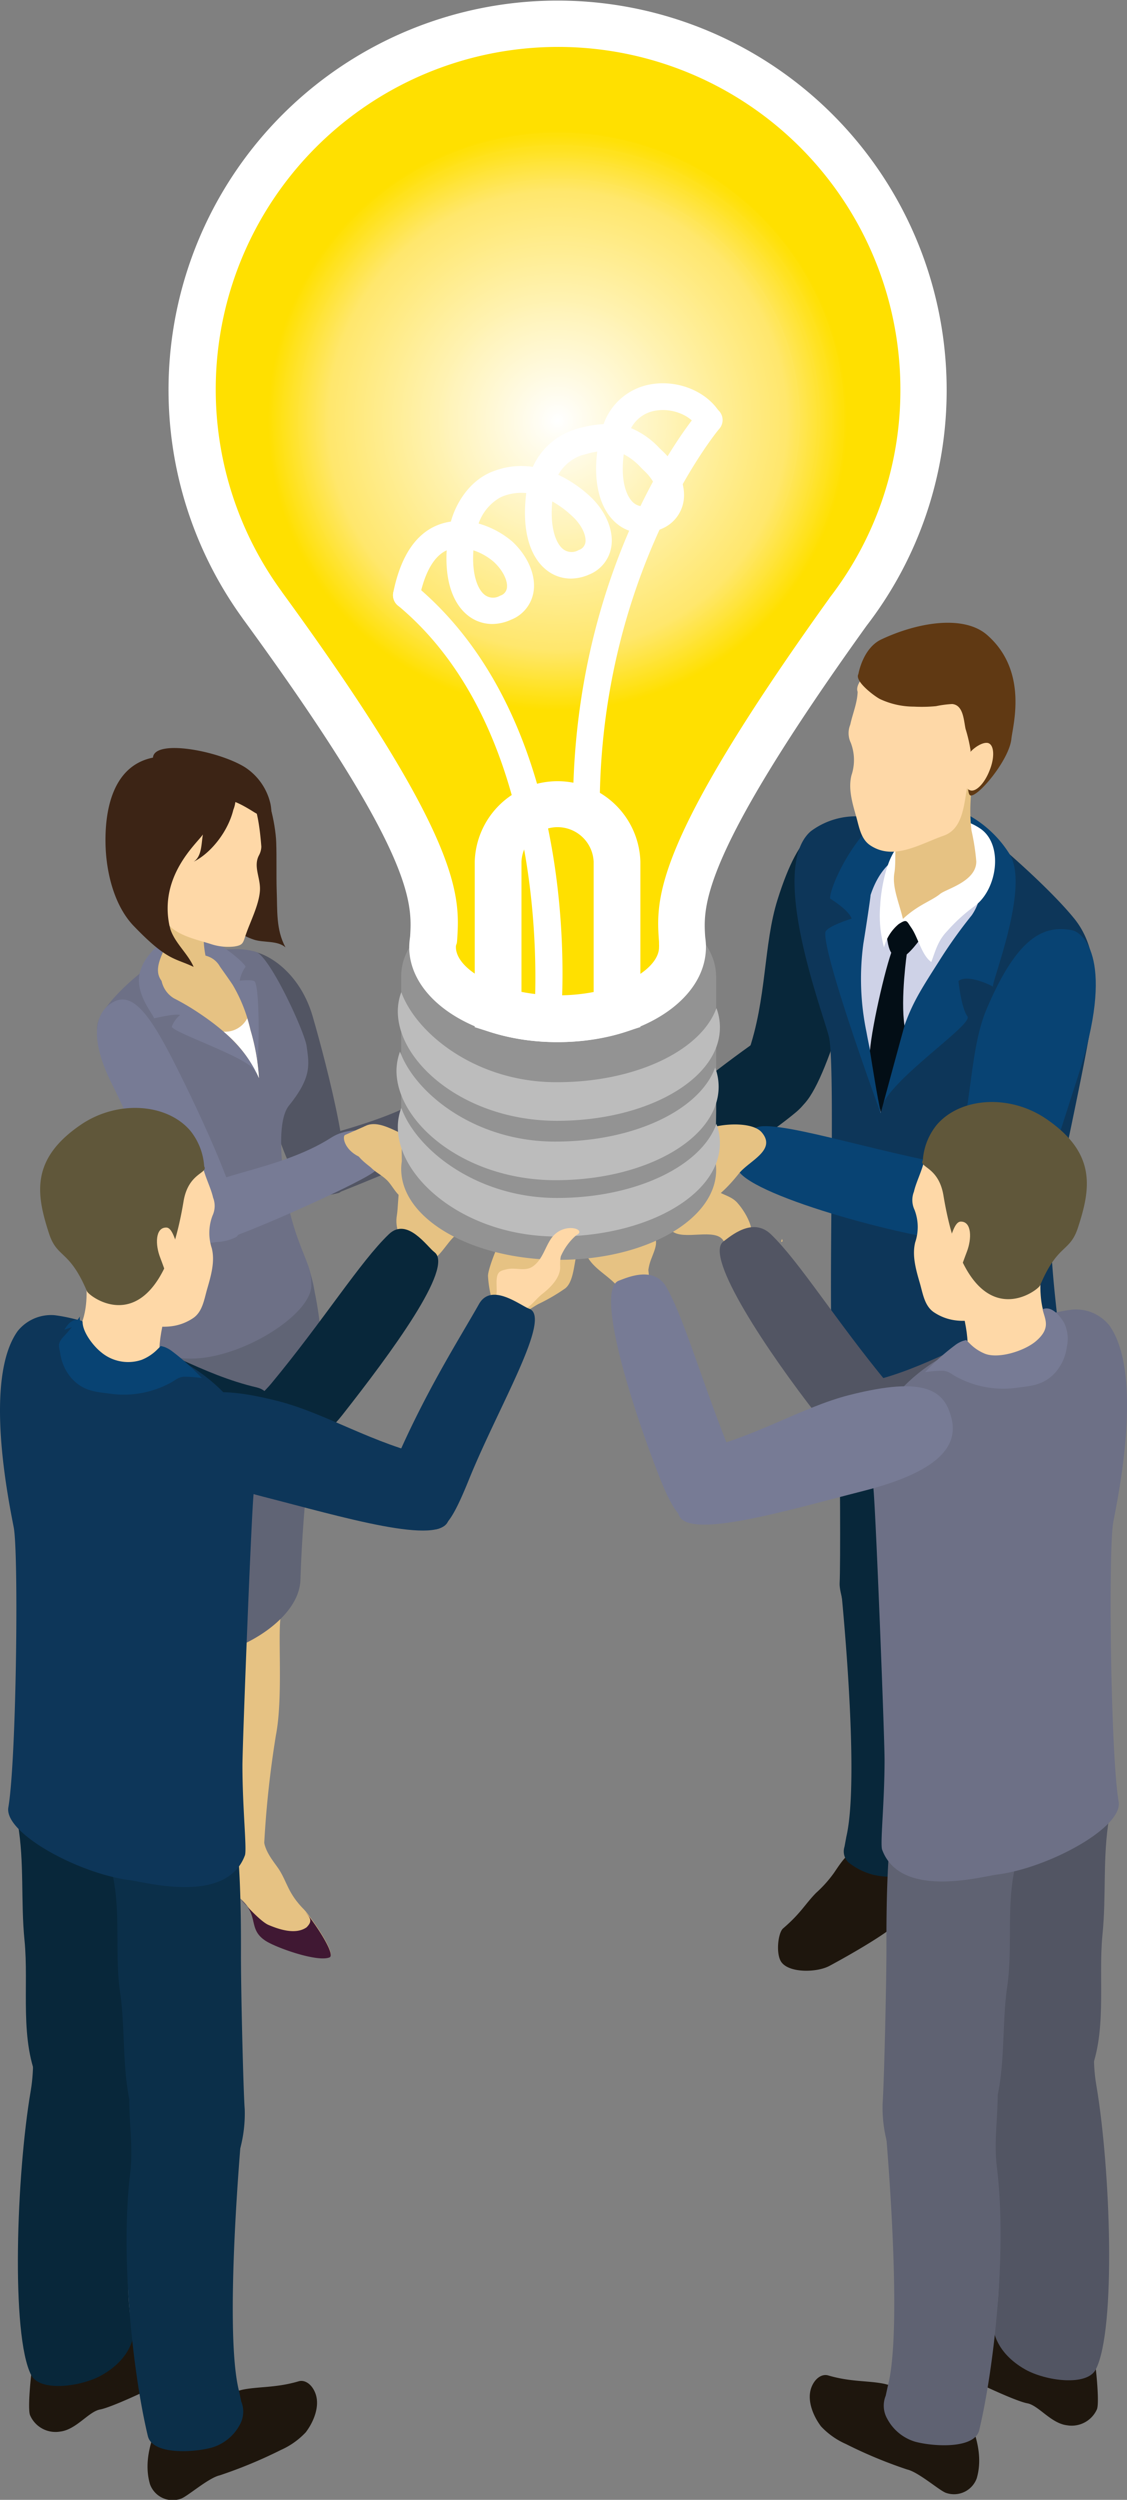 <svg id="Business" xmlns="http://www.w3.org/2000/svg" xmlns:xlink="http://www.w3.org/1999/xlink" viewBox="0 0 168.79 374.22"><rect x="0" y="0" width="168.79" height="374.22" fill="#808080" stroke="none"/><defs><style>.cls-1{fill:none;}.cls-2{fill:#e6c283;}.cls-3{fill:#803a6f;}.cls-4{fill:#fed8a7;}.cls-5{fill:#525563;}.cls-6{fill:#6d7086;}.cls-7{fill:#777b95;}.cls-8{fill:#606475;}.cls-9{fill:#08273a;}.cls-10{fill:#fff;}.cls-11{fill:#3c2415;}.cls-12{fill:#401833;}.cls-13{fill:#1e160d;}.cls-14{fill:#0b2f49;}.cls-15{fill:#0d3659;}.cls-16{fill:#084373;}.cls-17{fill:#ced2e7;}.cls-18{fill:#030e16;}.cls-19{fill:#603913;}.cls-20{fill:#939393;}.cls-21{fill:#ffe000;}.cls-22{clip-path:url(#clip-path);}.cls-23{fill:#ffe001;}.cls-24{fill:#ffe002;}.cls-25{fill:#ffe003;}.cls-26{fill:#ffe004;}.cls-27{fill:#ffe005;}.cls-28{fill:#ffe006;}.cls-29{fill:#ffe007;}.cls-30{fill:#ffe108;}.cls-31{fill:#ffe109;}.cls-32{fill:#ffe10a;}.cls-33{fill:#ffe10b;}.cls-34{fill:#ffe10c;}.cls-35{fill:#ffe10d;}.cls-36{fill:#ffe10e;}.cls-37{fill:#ffe10f;}.cls-38{fill:#ffe110;}.cls-39{fill:#ffe111;}.cls-40{fill:#ffe112;}.cls-41{fill:#ffe113;}.cls-42{fill:#ffe114;}.cls-43{fill:#ffe115;}.cls-44{fill:#ffe116;}.cls-45{fill:#ffe117;}.cls-46{fill:#ffe218;}.cls-47{fill:#ffe219;}.cls-48{fill:#ffe21a;}.cls-49{fill:#ffe21b;}.cls-50{fill:#ffe21c;}.cls-51{fill:#ffe21d;}.cls-52{fill:#ffe21e;}.cls-53{fill:#ffe21f;}.cls-54{fill:#ffe220;}.cls-55{fill:#ffe221;}.cls-56{fill:#ffe222;}.cls-57{fill:#ffe223;}.cls-58{fill:#ffe224;}.cls-59{fill:#ffe225;}.cls-60{fill:#ffe226;}.cls-61{fill:#ffe327;}.cls-62{fill:#ffe328;}.cls-63{fill:#ffe329;}.cls-64{fill:#ffe32a;}.cls-65{fill:#ffe32b;}.cls-66{fill:#ffe32c;}.cls-67{fill:#ffe32d;}.cls-68{fill:#ffe32e;}.cls-69{fill:#ffe32f;}.cls-70{fill:#ffe330;}.cls-71{fill:#ffe331;}.cls-72{fill:#ffe332;}.cls-73{fill:#ffe333;}.cls-74{fill:#ffe334;}.cls-75{fill:#ffe335;}.cls-76{fill:#ffe437;}.cls-77{fill:#ffe438;}.cls-78{fill:#ffe439;}.cls-79{fill:#ffe43a;}.cls-80{fill:#ffe43b;}.cls-81{fill:#ffe43c;}.cls-82{fill:#ffe43d;}.cls-83{fill:#ffe43e;}.cls-84{fill:#ffe43f;}.cls-85{fill:#ffe440;}.cls-86{fill:#ffe441;}.cls-87{fill:#ffe442;}.cls-88{fill:#ffe443;}.cls-89{fill:#ffe444;}.cls-90{fill:#ffe445;}.cls-91{fill:#ffe446;}.cls-92{fill:#ffe547;}.cls-93{fill:#ffe548;}.cls-94{fill:#ffe549;}.cls-95{fill:#ffe54a;}.cls-96{fill:#ffe54b;}.cls-97{fill:#ffe54c;}.cls-98{fill:#ffe54d;}.cls-99{fill:#ffe54e;}.cls-100{fill:#ffe54f;}.cls-101{fill:#ffe550;}.cls-102{fill:#ffe551;}.cls-103{fill:#ffe552;}.cls-104{fill:#ffe553;}.cls-105{fill:#ffe554;}.cls-106{fill:#ffe555;}.cls-107{fill:#ffe656;}.cls-108{fill:#ffe657;}.cls-109{fill:#ffe658;}.cls-110{fill:#ffe659;}.cls-111{fill:#ffe65a;}.cls-112{fill:#ffe65b;}.cls-113{fill:#ffe65c;}.cls-114{fill:#ffe65d;}.cls-115{fill:#ffe65e;}.cls-116{fill:#ffe65f;}.cls-117{fill:#ffe660;}.cls-118{fill:#ffe661;}.cls-119{fill:#ffe662;}.cls-120{fill:#ffe663;}.cls-121{fill:#ffe664;}.cls-122{fill:#ffe665;}.cls-123{fill:#ffe766;}.cls-124{fill:#ffe767;}.cls-125{fill:#ffe768;}.cls-126{fill:#ffe769;}.cls-127{fill:#ffe76a;}.cls-128{fill:#ffe76b;}.cls-129{fill:#ffe76c;}.cls-130{fill:#ffe76d;}.cls-131{fill:#ffe76e;}.cls-132{fill:#ffe76f;}.cls-133{fill:#ffe770;}.cls-134{fill:#ffe871;}.cls-135{fill:#ffe872;}.cls-136{fill:#ffe873;}.cls-137{fill:#ffe874;}.cls-138{fill:#ffe875;}.cls-139{fill:#ffe876;}.cls-140{fill:#ffe977;}.cls-141{fill:#ffe978;}.cls-142{fill:#ffe979;}.cls-143{fill:#ffe97a;}.cls-144{fill:#ffe97b;}.cls-145{fill:#ffe97c;}.cls-146{fill:#ffea7d;}.cls-147{fill:#ffea7e;}.cls-148{fill:#ffea7f;}.cls-149{fill:#ffea80;}.cls-150{fill:#ffea81;}.cls-151{fill:#ffea82;}.cls-152{fill:#ffeb83;}.cls-153{fill:#ffeb84;}.cls-154{fill:#ffeb85;}.cls-155{fill:#ffeb86;}.cls-156{fill:#ffeb87;}.cls-157{fill:#ffeb88;}.cls-158{fill:#ffec89;}.cls-159{fill:#ffec8a;}.cls-160{fill:#ffec8b;}.cls-161{fill:#ffec8c;}.cls-162{fill:#ffec8d;}.cls-163{fill:#ffec8e;}.cls-164{fill:#ffed8f;}.cls-165{fill:#ffed90;}.cls-166{fill:#ffed91;}.cls-167{fill:#ffed92;}.cls-168{fill:#ffed93;}.cls-169{fill:#ffed94;}.cls-170{fill:#ffee95;}.cls-171{fill:#ffee96;}.cls-172{fill:#ffee97;}.cls-173{fill:#ffee98;}.cls-174{fill:#fe9;}.cls-175{fill:#ffee9a;}.cls-176{fill:#ffef9b;}.cls-177{fill:#ffef9c;}.cls-178{fill:#ffef9d;}.cls-179{fill:#ffef9e;}.cls-180{fill:#ffef9f;}.cls-181{fill:#ffefa0;}.cls-182{fill:#fff0a1;}.cls-183{fill:#fff0a2;}.cls-184{fill:#fff0a3;}.cls-185{fill:#fff0a4;}.cls-186{fill:#fff0a5;}.cls-187{fill:#fff0a6;}.cls-188{fill:#fff1a7;}.cls-189{fill:#fff1a8;}.cls-190{fill:#fff1a9;}.cls-191{fill:#fff1aa;}.cls-192{fill:#fff1ab;}.cls-193{fill:#fff1ac;}.cls-194{fill:#fff2ad;}.cls-195{fill:#fff2ae;}.cls-196{fill:#fff2af;}.cls-197{fill:#fff2b0;}.cls-198{fill:#fff2b1;}.cls-199{fill:#fff2b2;}.cls-200{fill:#fff3b3;}.cls-201{fill:#fff3b4;}.cls-202{fill:#fff3b5;}.cls-203{fill:#fff3b7;}.cls-204{fill:#fff3b8;}.cls-205{fill:#fff3b9;}.cls-206{fill:#fff4ba;}.cls-207{fill:#fff4bb;}.cls-208{fill:#fff4bc;}.cls-209{fill:#fff4bd;}.cls-210{fill:#fff4be;}.cls-211{fill:#fff4bf;}.cls-212{fill:#fff5c0;}.cls-213{fill:#fff5c1;}.cls-214{fill:#fff5c2;}.cls-215{fill:#fff5c3;}.cls-216{fill:#fff5c4;}.cls-217{fill:#fff5c5;}.cls-218{fill:#fff6c6;}.cls-219{fill:#fff6c7;}.cls-220{fill:#fff6c8;}.cls-221{fill:#fff6c9;}.cls-222{fill:#fff6ca;}.cls-223{fill:#fff6cb;}.cls-224{fill:#fff7cc;}.cls-225{fill:#fff7cd;}.cls-226{fill:#fff7ce;}.cls-227{fill:#fff7cf;}.cls-228{fill:#fff7d0;}.cls-229{fill:#fff7d1;}.cls-230{fill:#fff8d2;}.cls-231{fill:#fff8d3;}.cls-232{fill:#fff8d4;}.cls-233{fill:#fff8d5;}.cls-234{fill:#fff8d6;}.cls-235{fill:#fff8d7;}.cls-236{fill:#fff9d8;}.cls-237{fill:#fff9d9;}.cls-238{fill:#fff9da;}.cls-239{fill:#fff9db;}.cls-240{fill:#fff9dc;}.cls-241{fill:#fff9dd;}.cls-242{fill:#fffade;}.cls-243{fill:#fffadf;}.cls-244{fill:#fffae0;}.cls-245{fill:#fffae1;}.cls-246{fill:#fffae2;}.cls-247{fill:#fffae3;}.cls-248{fill:#fffbe4;}.cls-249{fill:#fffbe5;}.cls-250{fill:#fffbe6;}.cls-251{fill:#fffbe7;}.cls-252{fill:#fffbe8;}.cls-253{fill:#fffbe9;}.cls-254{fill:#fffcea;}.cls-255{fill:#fffceb;}.cls-256{fill:#fffcec;}.cls-257{fill:#fffced;}.cls-258{fill:#fffcee;}.cls-259{fill:#fffcef;}.cls-260{fill:#fffdf0;}.cls-261{fill:#fffdf1;}.cls-262{fill:#fffdf2;}.cls-263{fill:#fffdf3;}.cls-264{fill:#fffdf4;}.cls-265{fill:#fffdf5;}.cls-266{fill:#fffef6;}.cls-267{fill:#fffef7;}.cls-268{fill:#fffef8;}.cls-269{fill:#fffef9;}.cls-270{fill:#fffefa;}.cls-271{fill:#fffefb;}.cls-272{fill:#fffffc;}.cls-273{fill:#fffffd;}.cls-274{fill:#fffffe;}.cls-275{fill:#bcbcbc;}.cls-276{fill:#5f6272;}.cls-277{fill:#60573a;}</style><clipPath id="clip-path"><path class="cls-1" d="M126.91,63a43.41,43.41,0,1,1-43.4-43.41A43.41,43.41,0,0,1,126.91,63Z"/></clipPath></defs><path class="cls-2" d="M69,184.49c-1.61.4-3.13,4.21-4.65,4.1-1.83-.14-5.55-2.91-4.91-6.67.33-1.92.05-7.56,2.11-6.92,1.49.45,6.06,5.54,7,6.73,1.15,1.5.32,1.64.32,3.24Z"/><path class="cls-2" d="M92.93,193.18c-1.11-1.83-3.6-2.9-4.77-4.75-.83-1.32-.79-1.33.62-1.93,1.79-.76,3.68-1.94,5.65-2.22,1-.15,3-.08,3.62.93.54.84-.11,2.16-.44,3.07a7.5,7.5,0,0,0-.5,1.78c0,.38.16,1.06,0,1.4-.51,1.08-4,1.77-5.3,1.89Z"/><path class="cls-2" d="M86.78,186.43c-.86,1.7-.61,5.24-2.13,6.44a27.9,27.9,0,0,1-4,2.33c-1.07.57-2.55,1.8-3.87,1.69-1.09-.1-1.65-1.46-2.84-.76-.26-.52,0-1-.23-1.47a16.48,16.48,0,0,1-.62-3.6c-.09-1,1.86-5.87,2.58-6.56.37-.34,1.64-.42,2.13-.56,1.47-.39-.4,4.69,1,4.16,1.64-.6,7.32-4.36,7.79-1.33Z"/><path class="cls-3" d="M18.89,296.61c.42-.23.82-.51,1.23-.76a2.48,2.48,0,0,1,.1-2c.17-.61.45-.55.4-.76s-.64,0-.81,0a7.2,7.2,0,0,0-1.74.18Z"/><path class="cls-4" d="M33.42,209.14s-2,36.27-2.52,39.31-5.47,4.81-8.83,1.22-5.74-40.16-2.33-42.06S30,201.32,33.42,209.14Z"/><path class="cls-4" d="M20.8,245.31s1,3.41-.53,5.93-2.35,9.22-2.2,10.67c.49,4.71,1.46,17.28.57,20.12s-1.06,3.86.62,4,4.87,1.14,4.83-.13a147.94,147.94,0,0,1,3.42-17.62c1.87-6.48,1.55-18,2.75-18.53Z"/><path class="cls-4" d="M18.6,284c-5.85,2.42-.32,7.44-1.79,11.19.15.79,1.51,1,2.11,1.13.23-1.73,0-4.9,2.42-2.06,1.68,2,.54,3.8,2.92,5.36,1.61,1.06,8,1.9,9.79,1.17,1.1-.44-3-4.69-3.93-5.6-2.53-2.53-2.57-4.16-3.87-6.15-.72-1.1-2.47-3-2.23-5.09Z"/><path class="cls-4" d="M45.41,200.42s-2,36.27-2.52,39.31-5.47,4.81-8.83,1.22-6.15-36.36-2.74-38.25S42,192.6,45.41,200.42Z"/><path class="cls-2" d="M32.56,237.38s1.26,3.33,0,6-1.52,9.39-1.24,10.82c.92,4.65,3,17.08,2.37,20s-.71,3.94,1,4,5,.7,4.8-.57a151.41,151.41,0,0,1,1.83-17.85c1.28-6.62-.07-18,1.07-18.7Z"/><path class="cls-2" d="M34.09,274.79c-5.85,2.41-.33,7.43-1.8,11.17.15.8,1.72,1.25,2.32,1.42.23-1.73-.2-5.18,2.22-2.34,1.68,2,.53,3.8,2.91,5.36,1.62,1.06,7.77,3.25,9.6,2.52,1.11-.44-2.82-6-3.74-7-2.52-2.52-2.56-4.15-3.86-6.14-.73-1.1-2.48-3-2.23-5.09Z"/><path class="cls-5" d="M37.18,153.85c1.44,5,3.94,17.33,7.53,23,1.67,2.63,5,2,6,1.74,3-.92-1.77-19.14-3.88-26.44s-8.11-10.62-11.13-9.71S35.07,146.55,37.18,153.85Z"/><path class="cls-5" d="M45.11,171.27c1.2-1.05,10.53-2.63,17.48-6.39,2.8-1.52,5.29,4,4.45,5.64s-7.25,4.39-16.32,8C46.73,180.16,39.65,176.1,45.11,171.27Z"/><path class="cls-6" d="M18.64,160.68c-1.13-2.61-4.88-4.81-3.94-7.74s6.71-8.07,9.43-9.32c3.19-1.47,7.23-1.46,10.76-1.52a10.3,10.3,0,0,1,3.47.4c2.11.77,7.24,11.9,7.56,14.09.41,2.85.74,4.71-2.64,8.91-1.79,2.21-1.22,8.74-.34,13.66,1,5.75,3,9.16,3.51,11.25.43,1.7,1,3,.39,4.77-1.27,3.68-4.67,5.18-8.09,6.33-4.42,1.47-10.9,2.92-15.59,1.84-5.37-1.23-6.71-4.87-4-11.91,2-5.23,3.91-12,2.83-17.5C20.58,166.82,19.73,163.18,18.64,160.68Z"/><path class="cls-7" d="M25.74,140c-.33.19-4.44,2.65-4.9,6.15-.41,3,2.42,6.1,2.19,6.26s3-.74,3.95-.47a4.05,4.05,0,0,0-1.24,1.72c-.17.82,11.86,4.78,12.44,6.7s.89-11.78,0-13.39c-.23-.41-2.28-.16-2.28-.16a5,5,0,0,1,.88-2.09C36.5,143.86,29.46,137.87,25.74,140Z"/><path class="cls-8" d="M16.52,199.58c.24-2.33,1.23-4.35,1.95-6.55a10.39,10.39,0,0,1,.87-2c-.07.32.06.68-.1,1-3.75,6.83,1.74,11.38,9.39,11.35s18.05-6.63,18-11a8,8,0,0,0-.29-2.27s2.83,9.54,1.52,18A210.67,210.67,0,0,0,45,236.37c-.07,6-8.91,10.8-13.25,11.18-2.76.24-5.43,1.17-8.17.84a10,10,0,0,1-4.83-2.06c-.88-.88-.41-2.38-.62-3.56-.48-2.81,1.08-10.7-1.48-21.54-.82-3.45-.28-7.09-.28-10.63A103.8,103.8,0,0,1,16.52,199.58Z"/><path class="cls-9" d="M51.24,211.86c7.32-9.31,16.81-22.15,13.83-24.41-1.12-.84-4.09-5.3-6.82-2.7-4.28,4.08-9.8,12.93-17.63,22.37-1.71,2.07-5.91,5.23-2.93,7.48S46.07,218.44,51.24,211.86Z"/><path class="cls-7" d="M16.84,162.42c2.44,4.81,7.45,16.94,12.16,22.05,2.2,2.39,5.42,1.21,6.31.74,2.82-1.45-5.66-19.14-9.25-26.21s-6.16-10.51-9-9.05S13.25,155.35,16.84,162.42Z"/><path class="cls-7" d="M56.22,175.23c-1,1.25-17.26,8.63-22.94,10.47s-4.93-4.57-4.44-6.39c.93-3.5,12.6-3.75,20.83-9.05C53.27,167.94,60.68,169.46,56.22,175.23Z"/><path class="cls-2" d="M34.85,147.43a23.12,23.12,0,0,1,2.67,6.8,32,32,0,0,1,1.26,7.13c-1.77-4.19-5.29-7.25-9-9.72a35.8,35.8,0,0,0-3.74-2.2,4,4,0,0,1-1.86-2.71c-.37-2,1.2-2.6,2.48-3.18,2-.91,5-1.13,6.28,1.14C32.93,144.69,34.16,146.39,34.85,147.43Z"/><path class="cls-10" d="M33.5,154.44a3.73,3.73,0,0,0,3.53-2c.19.62.35,1.23.49,1.81a32,32,0,0,1,1.26,7.13A19,19,0,0,0,33.5,154.44Z"/><path class="cls-2" d="M30.66,138c.29.62-.13,1.62-.16,2.42a14.44,14.44,0,0,0,.47,3.47c.21,1.13.74,2.38,0,3.23-1.25,1.44-5.2,1.24-6.43.08-2.16-2,.26-4.91.85-7,.24-.89-.16-2.65.45-3.28,1.8-1.81,4.83,1.68,5.59,2.82Z"/><path class="cls-11" d="M38.53,117.5c1.49,0,2.75,5.85,2.84,8.6.08,2.3,0,4.89.07,7.19.12,3-.13,5.85,1.32,8.53-1.22-1.07-3.26-.67-4.74-1.16-3.61-1.2-5.58-4.11-7.48-7.28Z"/><path class="cls-4" d="M21.52,118.59c2-3.74,7.1-2.09,11.32-1.73s5.68,2,6.3,9.88a2.89,2.89,0,0,1-.35,1.29h0c-.9,1.7.26,3.38.14,5.29-.14,2.15-1.45,4.64-2.13,6.64-.41,1.19-.38,1.53-1.72,1.73a8.2,8.2,0,0,1-3.59-.4c-2.12-.66-4.63-1.18-6.21-2.78s-2-4.3-2.53-6.52C21.91,128.31,19.64,122.1,21.52,118.59Z"/><path class="cls-11" d="M35.17,118.8c.29,3.84-2.87,8.56-6.17,10.2,1.26-.82,1.14-2.75,1.39-4.08-1,1.44-6.59,6.24-5,13.69.48,2.29,2.69,4,3.61,6.13-2.87-1.37-3.9-.86-8.94-6.09-3-3.09-4.22-8.24-4.26-12.59-.06-5.13,1.23-11.19,6.72-12.56,3.13-.78,8,0,10.73,2.17a4.6,4.6,0,0,1,1.68,5.59Z"/><path class="cls-11" d="M34.39,119.84c1,.07,2.9,1.26,3.78,1.81a6,6,0,0,1,2.66,2.83c-.3-1.4,0-3-.39-4.42a8.87,8.87,0,0,0-3.79-5.23c-4.06-2.49-13.53-4.21-13.74-1.42Z"/><path class="cls-12" d="M16.81,295.17c1.4-3.59-3.59-8.33,1.09-10.86a4.81,4.81,0,0,0-.87,3.84c.16,1.63,3.11,4.86,3.67,5.43s2.82,3.17,4.05,3.68,3.95,1.59,5.68.34c.92-.91.59-1.35-.17-2.29,1.08,1.2,4.84,5,3.79,5.46-1.83.73-8.18-.11-9.79-1.17-2.38-1.56-1.24-3.39-2.92-5.36-2.42-2.84-2.22.63-2.45,2.37C18.28,296.44,17,296,16.81,295.17Z"/><path class="cls-12" d="M32.29,286.07c1.41-3.58-3.58-8.32,1.1-10.84a4.78,4.78,0,0,0-.88,3.82c.16,1.64,3.11,4.86,3.67,5.44s2.83,3.17,4.06,3.68,3.94,1.58,5.68.34c.91-.92.58-1.36-.18-2.29,1.09,1.2,4.66,6.39,3.6,6.8-1.83.73-8-1.45-9.6-2.51-2.38-1.57-1.23-3.38-2.91-5.36-2.42-2.85-2,.5-2.22,2.23C34,287.21,32.44,286.87,32.29,286.07Z"/><path class="cls-2" d="M59.93,179.07c-.81-.67-1.3-1.78-2.07-2.49s-1.55-1.07-2.22-1.72-3.64-2.39-2.34-4.75c1.74-3.44,5.08-1.13,7.07-.34a7.58,7.58,0,0,1,4.51,5c.64,2.34-.36,5.57-3.38,4.61Z"/><path class="cls-13" d="M138.21,277.07c1.27.26,2,2,2.51,3a4.13,4.13,0,0,1-.57,5c-1.6,1.85-4.87,1.85-6.13,3.11s-6.18,4.17-9.78,6.1c-1.84,1-5.91,1.11-7.17-.5-.92-1.17-.56-4.43.21-5.1,2.69-2.31,3.23-3.56,4.93-5.31a18.4,18.4,0,0,0,2.59-2.86c.53-.7,2.51-4.12,3.69-3.26Z"/><path class="cls-9" d="M145.23,201.64c-1.13,5.76-.63,11.6-1.32,17.42-.82,6.91.55,15-2.64,21.47-1,1.94-4.07,5.13-7.94,4.8-2.23-.19-7-.86-6.71-2.4s-.94-4.49-.87-5.93c.14-2.69.08-18.74-.11-23.91-.15-4.22-.06-6.84,0-11.51,0,0-1-8.71,9.14-7.3S145.39,200.8,145.23,201.64Z"/><path class="cls-9" d="M142.55,240.21c-.56-3.73-.11-6.68-.18-10.83-.05-3-16.19.25-16.49,7.64,0,0,3,28.8.88,37.91l-.28,1.52a2.27,2.27,0,0,0,.6,2.35,10,10,0,0,0,3.63,1.83c2.83.67,6.61.39,8.6-1.74C144.17,273.68,144.45,252.72,142.55,240.21Z"/><path class="cls-13" d="M160.46,288.38c1.27.25,2,2,2.52,3a3.91,3.91,0,0,1-.57,5c-.66.64-4.87,1.85-6.13,3.11a68.56,68.56,0,0,1-8.1,5.72A11.36,11.36,0,0,1,144,306.9c-1.85.17-4.4-.22-5.67-1.83-.91-1.17-1-2.5-.2-3.16,2.69-2.32,3.86-4.71,5.56-6.46a30.35,30.35,0,0,0,3.41-3.68c.53-.7,2.5-4.13,3.69-3.27Z"/><path class="cls-14" d="M158.19,207.89c-.65,5.84,1,12,.81,17.81-.24,7,1.78,14.94-.86,21.62-.8,2-3.64,5.45-7.52,5.44-2.24,0-7.08-.28-6.88-1.85s-1.32-4.4-1.36-5.84c-.08-2.69-1.46-18.68-2.07-23.81-.49-4.2-.88-8-2.45-12.13,0,0-1.18-9,9.06-9C155.47,200,158.29,207.05,158.19,207.89Z"/><path class="cls-14" d="M160.52,251.38c-.87-3.67-.66-6.65-1.07-10.78-.3-3-16.63-1.49-16.32,5.91,0,0,5.86,31.52,4.5,40.77l-.16,1.54a2.25,2.25,0,0,0,.79,2.29,10,10,0,0,0,3.77,1.52c2.88.44,6.62-.16,8.42-2.44C164.87,284.61,163.43,263.69,160.52,251.38Z"/><path class="cls-9" d="M129.79,140.3c-3.43,10.9-7.5,27.09-11.51,25.83-1.5-.47-7.48-5-6.26-8.48,2.85-8.09,2.3-16.23,4.44-23,3.42-10.9,6.81-11.94,10.82-10.68S133.21,129.41,129.79,140.3Z"/><path class="cls-9" d="M119,166.67c-6.06,5-18,12.24-20.8,9.8-1.07-.92-3.54-3.2-2.55-5.28,1.56-3.25,10.73-10.4,16.71-14.67,1.3-.94,2.61.33,5.44,2.78S122.87,163.54,119,166.67Z"/><path class="cls-15" d="M145.43,123.31c.94.2,11.28,9,15.5,14.25s2.73,12.67,2.69,13.83c-.13,3.73-5.26,26.41-6.05,31.47s1.94,22,1.94,25.38c0,3.16-3.26,7.74-12.59,7.74-5.88,0-21.28-2.89-22.21-12.31-.75-7.59.48-44.41-.57-48.5s-9.06-25.12-2.74-30.71a11.24,11.24,0,0,1,6.82-2.26C135.21,122.54,144.25,123.07,145.43,123.31Z"/><path class="cls-16" d="M138.56,120a16.86,16.86,0,0,1,12.65,7.87c3.14,5-3,19.81-2.48,19.9s-3.79-2.12-5.18-.91c0,0,.4,4,1.35,5.3s-13.5,10.64-13,14.51c0,0-8.6-23.47-8.29-27.07.08-.91,3.94-2.08,3.94-2.08-.44-1.32-3.22-3-3.22-3C124.11,132.67,130.24,119.11,138.56,120Z"/><path class="cls-17" d="M129.31,141.23a39.17,39.17,0,0,0,.46,13.26c.81,4.45,1.61,6.84,2.11,12.13,3.63-14.82,4.06-15.35,8.75-22.72a71.6,71.6,0,0,1,4.91-6.89,7.9,7.9,0,0,0,1.17-6.32c-1-3.94-4.21-3.67-7-3.69-4.27,0-7.63,1.86-9.33,7C130.43,134,129.71,138.81,129.31,141.23Z"/><path class="cls-18" d="M130.28,157.44c.3-4.05,2.73-14.25,3.56-15.67l2,.8s-1,6.88-.37,11h0c-.11.24-3.54,13-3.55,13h0c-.62-2.89-1.1-6-1.6-9.08Z"/><path class="cls-18" d="M138.16,140.12s-2.32,3.34-3.2,3.12-1.87.38-2.21-3.79S136.6,137,138.16,140.12Z"/><path class="cls-10" d="M134.92,126.37c-2.09,1.45-3,6.87-3.09,9.15a18,18,0,0,0,.57,6.3,6.68,6.68,0,0,1,2.2-3.49c1.25-.8,1.16-.49,1.88.54,1,1.43,1.58,4.16,3,5.14.64-1.73,1-3.2,2.36-4.61a25.54,25.54,0,0,1,4-3.67c3.52-2.43,4.52-9.25,1-11.68C140.4,119.73,134.92,126.37,134.92,126.37Z"/><path class="cls-16" d="M161.41,161.25c-3.7,11.31-7.42,24.83-11.28,23.19-1.46-.61-9.8-4.29-8.19-7.76,3.77-8.1,2.9-18.75,5.81-25.59,4.65-11,8.67-12.63,12.8-11.84C162.27,139.58,167.13,143.77,161.41,161.25Z"/><path class="cls-16" d="M144.36,186.08c-10.77-1.19-34.47-7.89-34-11.6.18-1.39.46-5.73,3.9-5.89,5.42-.26,22.74,5.66,33.92,6.56,2.44.2,4.17,2.09,3.69,5.8S152,186.91,144.36,186.08Z"/><path class="cls-2" d="M145.6,115.4c0,3.29-.55,4.95-.1,8.92a33.78,33.78,0,0,1,.72,4.64c0,3-4.47,4.09-5.41,4.85-1.32,1.08-3.27,1.6-5.58,3.75-.59-2.49-1.64-4.77-1.28-6.89.29-1.71-.07-4.21.52-5.9.66-1.87,2.42-2.89,2.42-4.85Z"/><path class="cls-4" d="M128.45,103.19c.05,1.81-.73,3.54-1.11,5.3a3.33,3.33,0,0,0,.08,2.7,7.18,7.18,0,0,1,.1,4.88c-.5,2,.13,4.13.7,6.13.45,1.56.69,3.39,2.11,4.34,3.52,2.35,7.46-.2,11-1.44s2.95-6.32,4-9.24c2-5.27.51-12.64-5.3-14.94-2.59-1-6.88-1.53-9.54-.51-.92.35-2.74,2.4-1.89,3.4Z"/><path class="cls-19" d="M147.88,95.09c-3.44-3.06-10.3-2-15.89.63-2.79,1.32-3.43,5.19-3.43,5.19-.62,1.07,2.44,3.33,3.22,3.73a12,12,0,0,0,5.11,1.14,22.64,22.64,0,0,0,3.3-.07,15.92,15.92,0,0,1,2.42-.32c1.67.16,1.72,2.39,2,3.72a22.08,22.08,0,0,1,.75,3.21c0,.55-.86,6.62,0,6.76,1.18.2,5.84-5.4,6.12-8.52C151.71,108.51,154,100.48,147.88,95.09Z"/><path class="cls-4" d="M148.19,115.38c-.76,1.94-2.07,3.25-2.92,2.92s-1.79-2.18-1-4.13,2.92-3.25,3.78-2.92S149,113.43,148.19,115.38Z"/><path class="cls-2" d="M117,185.9s.12,0,.21-.09l-.08-.35A1.71,1.71,0,0,0,117,185.9Z"/><path class="cls-2" d="M105.42,170.09a8.12,8.12,0,0,1,0-.86c2.09-1.07,7.23-1.44,8.68.3,2.24,2.66-1.89,4.22-3.44,6.15-3.66,4.58-6.3,5.75-12.33,5.75Z"/><path class="cls-2" d="M108.91,185.77c.1.32-1-.23-.54,0-1.17-2.09-6.05.05-7.79-1.53-1.56-1.42.59-3.4,1.76-4.7.66-.73,1.6-3.1,2.56-3.33,1.35-.32,1.7,1.49,2.56,2.09s2.05.76,2.93,1.71c1.47,1.61,3.7,5.51.73,6.59-.88.32-2.14.37-2.21-.81Z"/><path class="cls-5" d="M122.39,211.86c-7.29-9.32-17-23.78-14.06-26,1.12-.84,4.4-3.7,7.12-1.1,4.28,4.1,9.77,13,17.57,22.42,1.71,2.07,5.9,5.25,2.91,7.5S127.54,218.46,122.39,211.86Z"/><path class="cls-20" d="M107.25,146.08c-.13-7.39-10.6-13.38-23.53-13.43s-23.61,6-23.63,13.43v20.31l.09,7.45a7.46,7.46,0,0,0-.09,1.16c0,7.45,10.51,13.54,23.54,13.59s23.6-6,23.63-13.42a8.42,8.42,0,0,0-.11-1.33l.11-7.45V146.08Z"/><path class="cls-21" d="M127,91.6a54.77,54.77,0,1,0-87.69-1.07h0c26.27,36,26,43.86,25.63,50a6,6,0,0,0-.11,1.13s0,0,0,.07v0h0c.07,5.87,8.39,10.65,18.67,10.68s18.73-4.73,18.75-10.65v-.07h0v0a6.79,6.79,0,0,0-.09-1C101.71,135,101.21,127.44,127,91.6Z"/><path class="cls-10" d="M83.58,156h-.13c-12.23,0-21.89-6.15-22.16-13.93,0-.1,0-.2,0-.3v0a11.44,11.44,0,0,1,.13-1.55c.34-5.22.49-12.64-25-47.53a2.14,2.14,0,0,1-.13-.19A58.27,58.27,0,1,1,141.78,58.27a57.69,57.69,0,0,1-12,35.41c-24.73,34.45-24.5,41.85-24.16,46.61a12,12,0,0,1,.11,1.22v.3C105.69,149.75,96,156,83.58,156Zm-15.3-14.34a.45.45,0,0,1,0,.11c0,3.39,6.54,7.2,15.18,7.23h.11c8.59,0,15-3.72,15.13-7.09v-.12a2.89,2.89,0,0,0,0-.45c0-.11,0-.23,0-.35-.46-6.45-1-14.48,25.48-51.39l.06-.1a50.73,50.73,0,0,0,10.61-31.19,51.27,51.27,0,1,0-92.69,30.2l.12.18c27.15,37.22,26.61,45.48,26.18,52.13a3,3,0,0,1-.06.42A3,3,0,0,0,68.28,141.62Z"/><g class="cls-22"><rect class="cls-21" x="40.1" y="19.54" width="86.81" height="86.81"/><circle class="cls-21" cx="83.51" cy="62.95" r="43.41" transform="translate(3.35 130.11) rotate(-76.96)"/><circle class="cls-23" cx="83.51" cy="62.95" r="43.32"/><circle class="cls-24" cx="83.51" cy="62.95" r="43.24"/><circle class="cls-25" cx="83.51" cy="62.95" r="43.15"/><circle class="cls-26" cx="83.51" cy="62.95" r="43.07" transform="translate(14.83 141.81) rotate(-85.96)"/><circle class="cls-27" cx="83.51" cy="62.95" r="42.98"/><circle class="cls-28" cx="83.51" cy="62.95" r="42.9"/><circle class="cls-29" cx="83.51" cy="62.95" r="42.82" transform="translate(3.34 130.1) rotate(-76.96)"/><circle class="cls-30" cx="83.51" cy="62.95" r="42.73" transform="matrix(0.07, -1, 1, 0.07, 14.83, 141.81)"/><circle class="cls-31" cx="83.51" cy="62.95" r="42.65"/><circle class="cls-32" cx="83.51" cy="62.95" r="42.56"/><circle class="cls-33" cx="83.51" cy="62.95" r="42.48" transform="translate(3.34 130.1) rotate(-76.96)"/><circle class="cls-34" cx="83.51" cy="62.95" r="42.39" transform="translate(14.83 141.81) rotate(-85.96)"/><circle class="cls-35" cx="83.51" cy="62.95" r="42.31"/><circle class="cls-36" cx="83.51" cy="62.95" r="42.22"/><circle class="cls-37" cx="83.51" cy="62.95" r="42.14" transform="translate(3.34 130.1) rotate(-76.96)"/><circle class="cls-38" cx="83.51" cy="62.95" r="42.06"/><circle class="cls-39" cx="83.51" cy="62.95" r="41.97"/><circle class="cls-40" cx="83.51" cy="62.95" r="41.89" transform="translate(14.83 141.81) rotate(-85.96)"/><circle class="cls-41" cx="83.51" cy="62.95" r="41.8" transform="translate(3.33 130.09) rotate(-76.96)"/><circle class="cls-42" cx="83.51" cy="62.95" r="41.72"/><circle class="cls-43" cx="83.51" cy="62.95" r="41.63"/><circle class="cls-44" cx="83.51" cy="62.95" r="41.55" transform="translate(14.78 141.77) rotate(-85.92)"/><circle class="cls-45" cx="83.51" cy="62.95" r="41.46" transform="translate(2.88 129.55) rotate(-76.57)"/><circle class="cls-46" cx="83.51" cy="62.95" r="41.38"/><circle class="cls-47" cx="83.51" cy="62.95" r="41.29"/><circle class="cls-48" cx="83.51" cy="62.95" r="41.21" transform="translate(14.83 141.81) rotate(-85.96)"/><circle class="cls-49" cx="83.51" cy="62.95" r="41.13"/><circle class="cls-50" cx="83.51" cy="62.95" r="41.04"/><circle class="cls-51" cx="83.51" cy="62.95" r="40.96" transform="translate(3.33 130.09) rotate(-76.95)"/><circle class="cls-52" cx="83.51" cy="62.95" r="40.87" transform="matrix(0.07, -1, 1, 0.07, 14.83, 141.81)"/><circle class="cls-53" cx="83.51" cy="62.95" r="40.79"/><circle class="cls-54" cx="83.51" cy="62.95" r="40.7"/><circle class="cls-55" cx="83.51" cy="62.95" r="40.62" transform="translate(4.21 131.12) rotate(-77.69)"/><circle class="cls-56" cx="83.51" cy="62.95" r="40.53" transform="translate(14.83 141.81) rotate(-85.96)"/><circle class="cls-57" cx="83.51" cy="62.95" r="40.45"/><circle class="cls-58" cx="83.51" cy="62.95" r="40.37"/><circle class="cls-59" cx="83.51" cy="62.95" r="40.28" transform="translate(3.32 130.08) rotate(-76.95)"/><circle class="cls-60" cx="83.51" cy="62.95" r="40.2"/><circle class="cls-61" cx="83.51" cy="62.95" r="40.11"/><circle class="cls-62" cx="83.51" cy="62.95" r="40.03" transform="translate(14.83 141.81) rotate(-85.96)"/><circle class="cls-63" cx="83.51" cy="62.95" r="39.94" transform="translate(3.32 130.08) rotate(-76.95)"/><circle class="cls-64" cx="83.51" cy="62.95" r="39.86"/><circle class="cls-65" cx="83.51" cy="62.95" r="39.77"/><circle class="cls-66" cx="83.51" cy="62.95" r="39.69" transform="translate(14.83 141.81) rotate(-85.96)"/><circle class="cls-67" cx="83.51" cy="62.95" r="39.61" transform="translate(3.32 130.08) rotate(-76.94)"/><circle class="cls-68" cx="83.51" cy="62.95" r="39.52"/><circle class="cls-69" cx="83.51" cy="62.95" r="39.44"/><circle class="cls-70" cx="83.51" cy="62.95" r="39.35" transform="translate(14.83 141.81) rotate(-85.96)"/><circle class="cls-71" cx="83.51" cy="62.95" r="39.27"/><circle class="cls-72" cx="83.51" cy="62.95" r="39.18"/><circle class="cls-73" cx="83.51" cy="62.95" r="39.1" transform="translate(3.32 130.07) rotate(-76.94)"/><circle class="cls-74" cx="83.51" cy="62.95" r="39.01" transform="matrix(0.07, -1, 1, 0.07, 14.94, 141.91)"/><circle class="cls-75" cx="83.51" cy="62.95" r="38.93"/><circle class="cls-76" cx="83.51" cy="62.95" r="38.85"/><circle class="cls-77" cx="83.51" cy="62.95" r="38.76" transform="translate(3.31 130.07) rotate(-76.94)"/><circle class="cls-78" cx="83.51" cy="62.95" r="38.68" transform="translate(14.83 141.81) rotate(-85.96)"/><circle class="cls-79" cx="83.51" cy="62.95" r="38.59"/><circle class="cls-80" cx="83.51" cy="62.95" r="38.51"/><circle class="cls-81" cx="83.51" cy="62.95" r="38.42" transform="translate(2.87 129.53) rotate(-76.55)"/><circle class="cls-82" cx="83.51" cy="62.95" r="38.34"/><circle class="cls-83" cx="83.51" cy="62.95" r="38.25"/><circle class="cls-84" cx="83.51" cy="62.95" r="38.17" transform="translate(14.83 141.81) rotate(-85.96)"/><circle class="cls-85" cx="83.51" cy="62.95" r="38.08" transform="translate(3.31 130.06) rotate(-76.93)"/><circle class="cls-86" cx="83.51" cy="62.95" r="38"/><circle class="cls-87" cx="83.51" cy="62.95" r="37.92"/><circle class="cls-88" cx="83.51" cy="62.95" r="37.83" transform="translate(14.83 141.81) rotate(-85.96)"/><circle class="cls-89" cx="83.51" cy="62.95" r="37.75" transform="translate(3.31 130.06) rotate(-76.93)"/><circle class="cls-90" cx="83.51" cy="62.95" r="37.66"/><circle class="cls-91" cx="83.51" cy="62.95" r="37.58"/><circle class="cls-92" cx="83.51" cy="62.95" r="37.49" transform="translate(14.83 141.81) rotate(-85.96)"/><circle class="cls-93" cx="83.51" cy="62.95" r="37.41"/><circle class="cls-94" cx="83.51" cy="62.95" r="37.32"/><circle class="cls-95" cx="83.51" cy="62.95" r="37.24" transform="translate(3.3 130.06) rotate(-76.93)"/><circle class="cls-96" cx="83.51" cy="62.95" r="37.16" transform="translate(14.83 141.81) rotate(-85.96)"/><circle class="cls-97" cx="83.51" cy="62.95" r="37.07"/><circle class="cls-98" cx="83.51" cy="62.95" r="36.99"/><circle class="cls-99" cx="83.51" cy="62.95" r="36.9" transform="translate(3.3 130.05) rotate(-76.93)"/><circle class="cls-100" cx="83.51" cy="62.95" r="36.82"/><circle class="cls-101" cx="83.51" cy="62.95" r="36.73"/><circle class="cls-102" cx="83.51" cy="62.95" r="36.65"/><circle class="cls-103" cx="83.51" cy="62.95" r="36.56" transform="translate(3.3 130.05) rotate(-76.93)"/><circle class="cls-104" cx="83.51" cy="62.95" r="36.48"/><circle class="cls-105" cx="83.51" cy="62.95" r="36.4"/><circle class="cls-106" cx="83.51" cy="62.95" r="36.31" transform="translate(14.83 141.81) rotate(-85.96)"/><circle class="cls-107" cx="83.51" cy="62.95" r="36.23" transform="translate(3.3 130.05) rotate(-76.92)"/><circle class="cls-108" cx="83.51" cy="62.95" r="36.14"/><circle class="cls-109" cx="83.51" cy="62.95" r="36.06"/><circle class="cls-110" cx="83.51" cy="62.95" r="35.97" transform="matrix(0.07, -1, 1, 0.07, 14.94, 141.91)"/><circle class="cls-111" cx="83.51" cy="62.95" r="35.89"/><circle class="cls-112" cx="83.51" cy="62.95" r="35.8"/><circle class="cls-113" cx="83.51" cy="62.95" r="35.72"/><circle class="cls-114" cx="83.51" cy="62.95" r="35.64" transform="translate(14.83 141.81) rotate(-85.96)"/><circle class="cls-115" cx="83.51" cy="62.95" r="35.55"/><circle class="cls-116" cx="83.51" cy="62.95" r="35.47"/><circle class="cls-117" cx="83.51" cy="62.95" r="35.38" transform="translate(2.85 129.51) rotate(-76.54)"/><circle class="cls-118" cx="83.51" cy="62.95" r="35.3" transform="translate(14.77 141.76) rotate(-85.92)"/><circle class="cls-119" cx="83.51" cy="62.95" r="35.21"/><circle class="cls-120" cx="83.51" cy="62.95" r="35.13"/><circle class="cls-121" cx="83.51" cy="62.95" r="35.04" transform="translate(3.29 130.04) rotate(-76.92)"/><circle class="cls-122" cx="83.51" cy="62.95" r="34.96"/><circle class="cls-123" cx="83.51" cy="62.95" r="34.87"/><circle class="cls-124" cx="83.51" cy="62.95" r="34.79"/><circle class="cls-125" cx="83.51" cy="62.95" r="34.71" transform="translate(3.29 130.04) rotate(-76.92)"/><circle class="cls-126" cx="83.51" cy="62.95" r="34.62"/><circle class="cls-127" cx="83.51" cy="62.95" r="34.54"/><circle class="cls-128" cx="83.51" cy="62.95" r="34.45" transform="translate(14.82 141.81) rotate(-85.95)"/><circle class="cls-129" cx="83.51" cy="62.95" r="34.37" transform="translate(4.2 131.11) rotate(-77.68)"/><circle class="cls-130" cx="83.51" cy="62.95" r="34.28"/><circle class="cls-130" cx="83.51" cy="62.95" r="34.2"/><circle class="cls-131" cx="83.51" cy="62.95" r="33.96" transform="translate(2.84 129.5) rotate(-76.53)"/><circle class="cls-132" cx="83.51" cy="62.95" r="33.73" transform="translate(3.28 130.03) rotate(-76.91)"/><circle class="cls-133" cx="83.51" cy="62.95" r="33.5"/><circle class="cls-134" cx="83.51" cy="62.95" r="33.26"/><path class="cls-135" d="M116.54,63a33,33,0,1,1-33-33A33,33,0,0,1,116.54,63Z"/><path class="cls-136" d="M116.3,63A32.8,32.8,0,1,1,83.51,30.16,32.79,32.79,0,0,1,116.3,63Z"/><circle class="cls-137" cx="83.51" cy="62.95" r="32.56" transform="translate(3.27 130.02) rotate(-76.9)"/><circle class="cls-138" cx="83.51" cy="62.95" r="32.33"/><circle class="cls-139" cx="83.51" cy="62.95" r="32.09"/><circle class="cls-140" cx="83.51" cy="62.95" r="31.86" transform="translate(3.27 130.01) rotate(-76.9)"/><circle class="cls-141" cx="83.51" cy="62.95" r="31.62" transform="translate(14.82 141.81) rotate(-85.95)"/><path class="cls-142" d="M114.9,63A31.39,31.39,0,1,1,83.51,31.56,31.4,31.4,0,0,1,114.9,63Z"/><path class="cls-143" d="M114.66,63A31.16,31.16,0,1,1,83.51,31.79,31.15,31.15,0,0,1,114.66,63Z"/><circle class="cls-144" cx="83.51" cy="62.95" r="30.92"/><circle class="cls-145" cx="83.51" cy="62.95" r="30.69" transform="translate(3.26 130.01) rotate(-76.89)"/><circle class="cls-146" cx="83.51" cy="62.95" r="30.45"/><circle class="cls-147" cx="83.51" cy="62.95" r="30.22"/><circle class="cls-148" cx="83.51" cy="62.95" r="29.98"/><circle class="cls-149" cx="83.51" cy="62.95" r="29.75" transform="translate(14.82 141.8) rotate(-85.95)"/><path class="cls-150" d="M113,63A29.52,29.52,0,1,1,83.51,33.43,29.51,29.51,0,0,1,113,63Z"/><path class="cls-151" d="M112.79,63A29.28,29.28,0,1,1,83.51,33.67,29.28,29.28,0,0,1,112.79,63Z"/><circle class="cls-152" cx="83.51" cy="62.95" r="29.05"/><circle class="cls-153" cx="83.51" cy="62.95" r="28.81"/><circle class="cls-154" cx="83.51" cy="62.95" r="28.58" transform="translate(4.19 131.1) rotate(-77.68)"/><circle class="cls-155" cx="83.51" cy="62.95" r="28.34" transform="translate(14.82 141.8) rotate(-85.95)"/><path class="cls-156" d="M111.62,63A28.11,28.11,0,1,1,83.51,34.84,28.12,28.12,0,0,1,111.62,63Z"/><path class="cls-157" d="M111.38,63A27.88,27.88,0,1,1,83.51,35.07,27.87,27.87,0,0,1,111.38,63Z"/><path class="cls-158" d="M111.15,63A27.64,27.64,0,1,1,83.51,35.31,27.65,27.65,0,0,1,111.15,63Z"/><circle class="cls-159" cx="83.51" cy="62.95" r="27.41" transform="translate(3.24 129.98) rotate(-76.87)"/><circle class="cls-160" cx="83.51" cy="62.95" r="27.17"/><circle class="cls-161" cx="83.51" cy="62.95" r="26.94"/><circle class="cls-162" cx="83.51" cy="62.95" r="26.7"/><circle class="cls-163" cx="83.51" cy="62.95" r="26.47" transform="matrix(0.07, -1, 1, 0.07, 14.82, 141.8)"/><path class="cls-164" d="M109.74,63A26.24,26.24,0,1,1,83.51,36.71,26.23,26.23,0,0,1,109.74,63Z"/><path class="cls-165" d="M109.51,63a26,26,0,1,1-26-26A26,26,0,0,1,109.51,63Z"/><circle class="cls-166" cx="83.51" cy="62.95" r="25.77"/><circle class="cls-167" cx="83.51" cy="62.95" r="25.53"/><circle class="cls-168" cx="83.51" cy="62.95" r="25.3" transform="translate(2.8 129.45) rotate(-76.49)"/><circle class="cls-169" cx="83.51" cy="62.95" r="25.06"/><path class="cls-170" d="M108.34,63A24.83,24.83,0,1,1,83.51,38.12,24.83,24.83,0,0,1,108.34,63Z"/><path class="cls-171" d="M108.1,63a24.6,24.6,0,1,1-24.59-24.6A24.59,24.59,0,0,1,108.1,63Z"/><path class="cls-172" d="M107.87,63A24.36,24.36,0,1,1,83.51,38.59,24.36,24.36,0,0,1,107.87,63Z"/><circle class="cls-173" cx="83.51" cy="62.95" r="24.13" transform="translate(3.22 129.95) rotate(-76.86)"/><circle class="cls-174" cx="83.51" cy="62.95" r="23.89"/><circle class="cls-175" cx="83.51" cy="62.95" r="23.66"/><circle class="cls-176" cx="83.51" cy="62.95" r="23.42"/><path class="cls-177" d="M106.7,63A23.19,23.19,0,1,1,83.51,39.76,23.19,23.19,0,0,1,106.7,63Z"/><path class="cls-178" d="M106.46,63A23,23,0,1,1,83.51,40,22.94,22.94,0,0,1,106.46,63Z"/><path class="cls-179" d="M106.23,63A22.72,22.72,0,1,1,83.51,40.23,22.72,22.72,0,0,1,106.23,63Z"/><path class="cls-180" d="M106,63A22.49,22.49,0,1,1,83.51,40.46,22.48,22.48,0,0,1,106,63Z"/><circle class="cls-181" cx="83.51" cy="62.95" r="22.25" transform="translate(3.21 129.94) rotate(-76.85)"/><circle class="cls-182" cx="83.51" cy="62.95" r="22.02" transform="translate(3.2 129.94) rotate(-76.84)"/><circle class="cls-183" cx="83.51" cy="62.95" r="21.78"/><path class="cls-184" d="M105.06,63A21.55,21.55,0,1,1,83.51,41.4,21.55,21.55,0,0,1,105.06,63Z"/><path class="cls-185" d="M104.82,63A21.32,21.32,0,1,1,83.51,41.63,21.31,21.31,0,0,1,104.82,63Z"/><path class="cls-186" d="M104.59,63A21.08,21.08,0,1,1,83.51,41.87,21.08,21.08,0,0,1,104.59,63Z"/><path class="cls-187" d="M104.36,63A20.85,20.85,0,1,1,83.51,42.1,20.86,20.86,0,0,1,104.36,63Z"/><circle class="cls-188" cx="83.51" cy="62.95" r="20.61"/><circle class="cls-189" cx="83.51" cy="62.95" r="20.38"/><circle class="cls-190" cx="83.51" cy="62.95" r="20.14" transform="translate(3.19 129.92) rotate(-76.83)"/><path class="cls-191" d="M103.42,63A19.91,19.91,0,1,1,83.51,43,19.92,19.92,0,0,1,103.42,63Z"/><path class="cls-192" d="M103.18,63A19.68,19.68,0,1,1,83.51,43.27,19.67,19.67,0,0,1,103.18,63Z"/><path class="cls-193" d="M103,63A19.44,19.44,0,1,1,83.51,43.51,19.44,19.44,0,0,1,103,63Z"/><path class="cls-194" d="M102.72,63A19.21,19.21,0,1,1,83.51,43.74,19.21,19.21,0,0,1,102.72,63Z"/><circle class="cls-195" cx="83.51" cy="62.95" r="18.97" transform="translate(3.18 129.91) rotate(-76.83)"/><circle class="cls-196" cx="83.51" cy="62.95" r="18.74" transform="translate(3.18 129.91) rotate(-76.83)"/><circle class="cls-197" cx="83.51" cy="62.95" r="18.5"/><circle class="cls-198" cx="83.51" cy="62.95" r="18.27"/><path class="cls-199" d="M101.54,63a18,18,0,1,1-18-18A18,18,0,0,1,101.54,63Z"/><path class="cls-200" d="M101.31,63a17.8,17.8,0,1,1-17.8-17.8A17.8,17.8,0,0,1,101.31,63Z"/><path class="cls-201" d="M101.08,63A17.57,17.57,0,1,1,83.51,45.38,17.57,17.57,0,0,1,101.08,63Z"/><circle class="cls-202" cx="83.51" cy="62.95" r="17.33"/><circle class="cls-203" cx="83.51" cy="62.95" r="17.1"/><circle class="cls-204" cx="83.51" cy="62.95" r="16.87" transform="translate(3.17 129.9) rotate(-76.81)"/><circle class="cls-205" cx="83.51" cy="62.95" r="16.63" transform="translate(2.75 129.39) rotate(-76.46)"/><path class="cls-206" d="M99.9,63a16.4,16.4,0,1,1-16.39-16.4A16.4,16.4,0,0,1,99.9,63Z"/><path class="cls-207" d="M99.67,63A16.17,16.17,0,1,1,83.51,46.79,16.16,16.16,0,0,1,99.67,63Z"/><path class="cls-208" d="M99.44,63A15.93,15.93,0,1,1,83.51,47,15.93,15.93,0,0,1,99.44,63Z"/><path class="cls-209" d="M99.2,63a15.7,15.7,0,1,1-15.69-15.7A15.68,15.68,0,0,1,99.2,63Z"/><circle class="cls-210" cx="83.51" cy="62.95" r="15.46" transform="translate(3.16 129.88) rotate(-76.81)"/><circle class="cls-211" cx="83.51" cy="62.95" r="15.23"/><circle class="cls-212" cx="83.51" cy="62.95" r="14.99"/><path class="cls-213" d="M98.26,63A14.76,14.76,0,1,1,83.51,48.19,14.75,14.75,0,0,1,98.26,63Z"/><path class="cls-214" d="M98,63A14.53,14.53,0,1,1,83.51,48.43,14.52,14.52,0,0,1,98,63Z"/><path class="cls-215" d="M97.8,63A14.29,14.29,0,1,1,83.51,48.66,14.29,14.29,0,0,1,97.8,63Z"/><path class="cls-216" d="M97.56,63a14.06,14.06,0,1,1-14-14.06A14,14,0,0,1,97.56,63Z"/><circle class="cls-217" cx="83.51" cy="62.95" r="13.82"/><circle class="cls-218" cx="83.51" cy="62.95" r="13.59" transform="translate(3.15 129.87) rotate(-76.8)"/><circle class="cls-219" cx="83.51" cy="62.95" r="13.35" transform="translate(3.15 129.87) rotate(-76.79)"/><path class="cls-220" d="M96.62,63A13.12,13.12,0,1,1,83.51,49.83,13.12,13.12,0,0,1,96.62,63Z"/><path class="cls-221" d="M96.39,63A12.89,12.89,0,1,1,83.51,50.07,12.88,12.88,0,0,1,96.39,63Z"/><path class="cls-222" d="M96.16,63A12.65,12.65,0,1,1,83.51,50.3,12.66,12.66,0,0,1,96.16,63Z"/><path class="cls-223" d="M95.92,63A12.42,12.42,0,1,1,83.51,50.53,12.41,12.41,0,0,1,95.92,63Z"/><circle class="cls-224" cx="83.51" cy="62.95" r="12.18" transform="translate(3.14 129.86) rotate(-76.79)"/><circle class="cls-225" cx="83.51" cy="62.95" r="11.95"/><circle class="cls-226" cx="83.51" cy="62.95" r="11.71"/><circle class="cls-227" cx="83.51" cy="62.95" r="11.48" transform="translate(3.13 129.85) rotate(-76.78)"/><path class="cls-228" d="M94.75,63A11.25,11.25,0,1,1,83.51,51.71,11.24,11.24,0,0,1,94.75,63Z"/><path class="cls-229" d="M94.52,63a11,11,0,1,1-11-11A11,11,0,0,1,94.52,63Z"/><path class="cls-230" d="M94.28,63A10.78,10.78,0,1,1,83.51,52.17,10.77,10.77,0,0,1,94.28,63Z"/><circle class="cls-231" cx="83.51" cy="62.95" r="10.54"/><circle class="cls-232" cx="83.51" cy="62.95" r="10.31" transform="translate(3.13 129.84) rotate(-76.78)"/><circle class="cls-233" cx="83.51" cy="62.95" r="10.07" transform="translate(3.12 129.84) rotate(-76.78)"/><circle class="cls-234" cx="83.51" cy="62.95" r="9.84"/><path class="cls-235" d="M93.11,63a9.61,9.61,0,1,1-9.6-9.61A9.6,9.6,0,0,1,93.11,63Z"/><path class="cls-236" d="M92.88,63a9.37,9.37,0,1,1-9.37-9.37A9.38,9.38,0,0,1,92.88,63Z"/><path class="cls-237" d="M92.64,63a9.14,9.14,0,1,1-9.13-9.14A9.13,9.13,0,0,1,92.64,63Z"/><circle class="cls-238" cx="83.51" cy="62.95" r="8.9" transform="translate(3.12 129.83) rotate(-76.77)"/><circle class="cls-239" cx="83.51" cy="62.95" r="8.67"/><circle class="cls-240" cx="83.51" cy="62.95" r="8.43"/><circle class="cls-241" cx="83.51" cy="62.95" r="8.2" transform="translate(3.11 129.83) rotate(-76.76)"/><path class="cls-242" d="M91.47,63a8,8,0,1,1-8-8A8,8,0,0,1,91.47,63Z"/><path class="cls-243" d="M91.24,63a7.73,7.73,0,1,1-7.73-7.73A7.73,7.73,0,0,1,91.24,63Z"/><path class="cls-244" d="M91,63a7.5,7.5,0,1,1-7.49-7.5A7.49,7.49,0,0,1,91,63Z"/><path class="cls-245" d="M90.77,63a7.26,7.26,0,1,1-7.26-7.26A7.26,7.26,0,0,1,90.77,63Z"/><path class="cls-246" d="M90.53,63a7,7,0,1,1-7-7A7,7,0,0,1,90.53,63Z"/><path class="cls-247" d="M90.3,63a6.8,6.8,0,1,1-6.79-6.79A6.79,6.79,0,0,1,90.3,63Z"/><circle class="cls-248" cx="83.51" cy="62.95" r="6.56"/><path class="cls-249" d="M89.83,63a6.33,6.33,0,1,1-6.32-6.33A6.32,6.32,0,0,1,89.83,63Z"/><path class="cls-250" d="M89.6,63a6.09,6.09,0,1,1-6.09-6.09A6.09,6.09,0,0,1,89.6,63Z"/><path class="cls-251" d="M89.36,63a5.86,5.86,0,1,1-5.85-5.86A5.85,5.85,0,0,1,89.36,63Z"/><path class="cls-252" d="M89.13,63a5.62,5.62,0,1,1-5.62-5.62A5.62,5.62,0,0,1,89.13,63Z"/><circle class="cls-253" cx="83.51" cy="62.95" r="5.39"/><path class="cls-254" d="M88.66,63a5.16,5.16,0,1,1-5.15-5.15A5.16,5.16,0,0,1,88.66,63Z"/><path class="cls-255" d="M88.43,63A4.92,4.92,0,1,1,83.51,58,4.92,4.92,0,0,1,88.43,63Z"/><path class="cls-256" d="M88.19,63a4.69,4.69,0,1,1-4.68-4.69A4.68,4.68,0,0,1,88.19,63Z"/><path class="cls-257" d="M88,63a4.45,4.45,0,1,1-4.45-4.45A4.45,4.45,0,0,1,88,63Z"/><path class="cls-258" d="M87.72,63a4.22,4.22,0,1,1-4.21-4.22A4.2,4.2,0,0,1,87.72,63Z"/><path class="cls-259" d="M87.49,63a4,4,0,1,1-4-4A4,4,0,0,1,87.49,63Z"/><path class="cls-260" d="M87.26,63a3.75,3.75,0,1,1-3.75-3.75A3.75,3.75,0,0,1,87.26,63Z"/><path class="cls-261" d="M87,63a3.52,3.52,0,1,1-3.51-3.51A3.51,3.51,0,0,1,87,63Z"/><circle class="cls-262" cx="83.51" cy="62.95" r="3.28"/><path class="cls-263" d="M86.55,63a3,3,0,1,1-3-3.05A3,3,0,0,1,86.55,63Z"/><path class="cls-264" d="M86.32,63a2.81,2.81,0,1,1-2.81-2.81A2.81,2.81,0,0,1,86.32,63Z"/><path class="cls-265" d="M86.08,63a2.58,2.58,0,1,1-2.57-2.58A2.58,2.58,0,0,1,86.08,63Z"/><path class="cls-266" d="M85.85,63a2.34,2.34,0,1,1-2.34-2.34A2.34,2.34,0,0,1,85.85,63Z"/><circle class="cls-267" cx="83.51" cy="62.95" r="2.11"/><path class="cls-268" d="M85.38,63a1.88,1.88,0,1,1-1.87-1.88A1.87,1.87,0,0,1,85.38,63Z"/><path class="cls-269" d="M85.15,63a1.64,1.64,0,1,1-1.64-1.64A1.65,1.65,0,0,1,85.15,63Z"/><path class="cls-270" d="M84.91,63a1.41,1.41,0,1,1-1.4-1.41A1.4,1.4,0,0,1,84.91,63Z"/><path class="cls-271" d="M84.68,63a1.17,1.17,0,1,1-1.17-1.17A1.17,1.17,0,0,1,84.68,63Z"/><path class="cls-272" d="M84.44,63a.94.94,0,1,1-.93-.94A.93.93,0,0,1,84.44,63Z"/><path class="cls-273" d="M84.21,63a.7.7,0,0,1-.7.7.7.7,0,1,1,0-1.4A.7.7,0,0,1,84.21,63Z"/><path class="cls-274" d="M84,63a.47.47,0,1,1-.47-.47A.47.47,0,0,1,84,63Z"/><path class="cls-10" d="M83.74,63a.23.23,0,0,1-.23.23.23.23,0,0,1-.24-.23.24.24,0,0,1,.24-.24A.23.23,0,0,1,83.74,63Z"/></g><path class="cls-10" d="M87.82,122.92a2,2,0,0,1-2-2c0-36.63,18-58.36,18.81-59.26a2,2,0,1,1,3.05,2.58c-.25.3-17.86,21.66-17.86,56.68A2,2,0,0,1,87.82,122.92Z"/><path class="cls-21" d="M83.51,120.12A8.9,8.9,0,0,0,74.6,129v22.14a30.36,30.36,0,0,0,8.86,1.3,29.64,29.64,0,0,0,9-1.27V129A8.9,8.9,0,0,0,83.51,120.12Z"/><path class="cls-10" d="M83.58,156h-.13a33.55,33.55,0,0,1-9.89-1.46l-2.46-.77V129a12.41,12.41,0,0,1,24.81,0v24.75l-2.46.77A33.69,33.69,0,0,1,83.58,156Zm-5.48-7.52a27.86,27.86,0,0,0,5.37.52h.11a28.1,28.1,0,0,0,5.33-.5V129a5.41,5.41,0,0,0-10.81,0Z"/><path class="cls-10" d="M96.24,79.79a6,6,0,0,1-3.87-1.41c-2.49-2.07-3.53-6-2.92-10.78a14.36,14.36,0,0,0-1.77.39,2,2,0,1,1-1.1-3.84,16.39,16.39,0,0,1,3.82-.66,9.12,9.12,0,0,1,7.33-6c4.06-.61,8.33,1.25,10.16,4.43a2,2,0,0,1-3.47,2c-1-1.75-3.69-2.83-6.09-2.47a5.06,5.06,0,0,0-3.82,2.64,12.26,12.26,0,0,1,4.26,3l.44.42c2.38,2.23,3.58,5.15,3.15,7.61A5.42,5.42,0,0,1,99,79.2,7,7,0,0,1,96.24,79.79ZM93.42,68c-.53,4,.41,6.39,1.5,7.3a2.26,2.26,0,0,0,2.5.22,1.4,1.4,0,0,0,1-1.1c.19-1.1-.61-2.74-2-4L96,70A9.33,9.33,0,0,0,93.42,68Z"/><path class="cls-10" d="M85.5,86.61a5.81,5.81,0,0,1-3.68-1.3c-2.61-2.09-3.67-6.23-3-11.5a7.62,7.62,0,0,0-3.77.59,2,2,0,1,1-1.58-3.68,11.5,11.5,0,0,1,6.33-.83,10.38,10.38,0,0,1,6.81-5.75,2,2,0,1,1,1,3.86,6.41,6.41,0,0,0-4,3.07,19,19,0,0,1,4.78,3.25c2.37,2.23,3.58,5.14,3.15,7.61A5.38,5.38,0,0,1,88.25,86,6.9,6.9,0,0,1,85.5,86.61ZM82.71,75.06c-.37,4,.57,6.29,1.61,7.13a2.08,2.08,0,0,0,2.35.15,1.44,1.44,0,0,0,1-1.1c.19-1.1-.61-2.75-2-4A14.9,14.9,0,0,0,82.71,75.06Z"/><path class="cls-10" d="M73.74,93.41a5.85,5.85,0,0,1-3.68-1.29c-2.32-1.86-3.41-5.31-3.16-9.74-2.39,1.09-3.53,4.43-4.08,7.12a2,2,0,0,1-3.92-.8c1.15-5.67,3.58-9.14,7.22-10.3a9,9,0,0,1,1.41-.32c.78-2.86,2.83-6.06,6-7.39a2,2,0,1,1,1.57,3.68,7.18,7.18,0,0,0-3.42,4,13.51,13.51,0,0,1,5.06,2.71c2.38,2.23,3.59,5.15,3.15,7.61a5.39,5.39,0,0,1-3.35,4.08A6.9,6.9,0,0,1,73.74,93.41Zm-2.84-11c-.25,3.65.66,5.81,1.66,6.61a2.05,2.05,0,0,0,2.35.15,1.4,1.4,0,0,0,1-1.1c.2-1.1-.61-2.74-2-4A9,9,0,0,0,70.9,82.38Z"/><path class="cls-10" d="M82,154.46H81.8A2,2,0,0,1,80,152.28c0-.41,3.54-41.75-20.41-61.64a2,2,0,1,1,2.56-3.08c25.58,21.25,22,63.31,21.84,65.09A2,2,0,0,1,82,154.46Z"/><path class="cls-275" d="M83.28,162c-11.79,0-20.86-7.12-23.18-13.48a8.27,8.27,0,0,0-.52,2.86c0,7.75,10.16,16.35,23.7,16.4s24.52-6.2,24.54-13.95a8.1,8.1,0,0,0-.52-2.92C105,157.29,95.09,162.05,83.28,162Z"/><path class="cls-275" d="M83.08,170.89c-11.79,0-20.85-7.11-23.17-13.47a8.41,8.41,0,0,0-.53,2.85c0,7.75,10.17,16.35,23.7,16.4s24.52-6.2,24.55-13.95a8.27,8.27,0,0,0-.52-2.91C104.78,166.17,94.9,170.93,83.08,170.89Z"/><path class="cls-275" d="M83.28,179.33c-11.79-.05-20.86-7.12-23.18-13.48a8.27,8.27,0,0,0-.52,2.86c0,7.75,10.16,16.34,23.7,16.39s24.52-6.2,24.54-13.94a8.1,8.1,0,0,0-.52-2.92C105,174.61,95.09,179.37,83.28,179.33Z"/><path class="cls-13" d="M163.41,350.41c.5,1.2,1.38,9.29.86,10.29a4.14,4.14,0,0,1-4.44,2.36c-2.44-.28-4.28-3-6-3.3-1.6-.3-6.93-2.74-10.55-4.62-1.86-1-4.26-4.26-3.64-6.21.45-1.42,3.34-3,4.32-2.71,3.44.91,4.77.66,7.17,1.07a17.83,17.83,0,0,0,3.83.52c.88.05,4.82-.26,4.78,1.21Z"/><path class="cls-5" d="M166.12,272.14c-1,5.78-.41,11.6-1,17.44-.69,6.93.84,15-2.22,21.52-.93,2-4,5.21-7.85,4.95-2.24-.15-7.05-.73-6.76-2.27s-1-4.49-1-5.92c.09-2.69-.28-18.74-.56-23.9-.23-4.22-.2-6.84-.24-11.52,0,0-.92-10.14,9.26-8.93S166.27,271.3,166.12,272.14Z"/><path class="cls-5" d="M164.19,312.11c-.63-3.72-.23-6.69-.38-10.83-.11-3-16.18.56-16.34,8,0,0,3.53,28.74,1.59,37.89l-.25,1.52s.22,3.44,4.72,6c3.05,1.73,9.26,2.58,10.59,0C167.19,348.7,166.32,324.57,164.19,312.11Z"/><path class="cls-13" d="M144.75,361.2c.46,1.21,2.8,5.53,1.53,9.81a3.62,3.62,0,0,1-4.52,2.19c-.9-.22-4.16-3.14-5.91-3.53a68.43,68.43,0,0,1-9.16-3.81,11.43,11.43,0,0,1-3.72-2.63c-1.13-1.48-2.16-3.85-1.47-5.78.5-1.39,1.59-2.15,2.56-1.85,3.4,1,6.05.75,8.43,1.26a32.51,32.51,0,0,0,4.94.92c.88.07,4.82-.09,4.73,1.38Z"/><path class="cls-276" d="M152,279.66c-1.29,5.73-.3,12-1.16,17.8-1,6.89.13,15-3.24,21.39-1,1.91-4.21,5-8.07,4.57-2.23-.25-6.16-1.09-6.64-2.59a20.19,20.19,0,0,1-.7-6c.21-2.68.6-18.72.57-23.89,0-4.23,0-15.15,1.35-21.26,0,0-.42-4.88,9.77-3.81C152.33,266.8,152.14,278.84,152,279.66Z"/><path class="cls-276" d="M149.31,324.49c-.46-3.74.07-6.69.12-10.83,0-3.06-16.37-3.31-16.88,4.06,0,0,2.8,30.36.43,39.41l-.33,1.51a3.93,3.93,0,0,0,.22,3.42,7,7,0,0,0,4.21,3.46c2.82.75,8.91,1.09,9.58-1.74C148.88,354.43,150.84,337,149.31,324.49Z"/><path class="cls-5" d="M154.62,212.7c-11,3-25.5,6.7-26.59,2.64-.41-1.52-1.29-7.7,2.28-8.53,8.36-1.94,15.05-6.55,21.94-8.41,11-3,13.73-.68,14.83,3.38S165.65,209.73,154.62,212.7Z"/><path class="cls-6" d="M143.47,202a25.58,25.58,0,0,0-10.08,7.8c-2.84,3.69-2.69,11.95-2.58,13,.36,3.51,1.68,37.45,1.67,40.68,0,6.39-.69,12.55-.36,13.42,2.76,7.43,14.87,4,17.26,3.71,7.71-1,18.82-7.07,18.16-10.89-1.22-7.11-1.55-38-.8-41.9s4.56-22.24-.61-29.43a6.43,6.43,0,0,0-5.5-2.35C154.06,196.79,144.57,201.67,143.47,202Z"/><path class="cls-4" d="M138.55,172.52c.06,1.81-1.28,4.11-1.67,5.87a3.41,3.41,0,0,0,.08,2.7,7.12,7.12,0,0,1,.11,4.88c-.5,2,.12,4.13.7,6.13.45,1.55.69,3.39,2.1,4.34,3.52,2.35,7.49,1,11-.28s2.92-7.48,4-10.4c2-5.27.52-12.64-5.29-14.94-2.6-1-6.88-1.53-9.54-.51C139.18,170.66,138.55,172.52,138.55,172.52Z"/><path class="cls-4" d="M143.44,193.78s2.49,7.52,1,9.62c-.59.82,2.43,2.61,5.27,2.67,4.49.09,9.7-2.35,8.17-6.08-.82-2-3-4-1.61-12.11C156.66,185.33,143.44,193.78,143.44,193.78Z"/><path class="cls-277" d="M156.64,167.46c-5.46-3.7-12.81-3.19-16.33.91a9.42,9.42,0,0,0-2.1,5.34c-.62,1.07,2.37.92,3.09,5.25,3.7,22.29,14.13,14.27,14.47,13.47,2.67-6.34,4.46-4.88,5.69-8.7C163.32,178,164.31,172.65,156.64,167.46Z"/><path class="cls-4" d="M144.8,187.4c-.76,1.95-1.19,3.76-2,3.43s-1.78-2.18-1-4.12,1.17-3.82,2.09-3.84C145.55,182.84,145.56,185.45,144.8,187.4Z"/><path class="cls-7" d="M159.36,198a5.49,5.49,0,0,1,.42,3.62,7.29,7.29,0,0,1-1.72,3.84c-1.85,2-3.7,2-6.23,2.34a14.75,14.75,0,0,1-8.41-1.6c-.83-.4-1.21-.91-2.15-1a16.2,16.2,0,0,0-2.72.21,32.8,32.8,0,0,1,4.44-4,4.24,4.24,0,0,1,1.23-.68c.68-.17.35-.22.9.27a6.8,6.8,0,0,0,2.45,1.67c2.07.76,5.88-.45,7.58-1.9,2.34-2,1.31-3.3,1-4.78C157.44,195.45,158.63,196.81,159.36,198Z"/><path class="cls-4" d="M74.2,194.5c.4-1.16,0-2.42.27-3.5.2-.73.68-.82,1.46-1,1.34-.32,2.76.42,3.94-.47,1.37-1,1.75-2.77,2.66-4.1,1.83-2.66,5.5-1.37,3.81-.55a8.85,8.85,0,0,0-2.35,3.2,6.7,6.7,0,0,0-.09,1.67c-.05,1.6-1.47,3-2.67,3.94S79.3,196,77.9,196.17c-1.86.28-2.71,0-3.68-1.58Z"/><path class="cls-7" d="M129.3,223.19c-11.53,2.94-26.66,7.5-27.69,3.43-.39-1.53-1.16-8.62,2.57-9.43,8.73-1.92,15.8-6.51,23-8.35,11.53-2.93,14.29-.62,15.32,3.45S140.82,220.26,129.3,223.19Z"/><path class="cls-7" d="M98.61,220.71c-4.28-11-9.44-27.7-5.92-29,1.31-.49,5.27-2.27,7.13,1,2.9,5.16,5.59,15.22,10.33,26.54a6.22,6.22,0,0,1-3.57,7.87C103.07,228.43,101.64,228.51,98.61,220.71Z"/><path class="cls-13" d="M5.39,351.3c-.51,1.19-1.39,9.28-.87,10.29A4.15,4.15,0,0,0,9,364c2.43-.28,4.27-3,6-3.31,1.6-.3,6.93-2.74,10.56-4.62,1.86-1,4.25-4.26,3.63-6.21-.45-1.42-3.34-3-4.32-2.7-3.43.91-4.77.65-7.17,1.07a19.18,19.18,0,0,1-3.82.52c-.89,0-4.83-.27-4.79,1.2Z"/><path class="cls-9" d="M2.67,273c1,5.79.42,11.61,1,17.45.69,6.92-.84,15,2.23,21.51.92,2,4,5.21,7.84,5,2.24-.15,7-.73,6.76-2.28s1-4.48,1-5.92c-.09-2.69.28-18.74.56-23.89.23-4.22.2-6.85.24-11.52,0,0,.92-10.15-9.25-8.93S2.52,272.19,2.67,273Z"/><path class="cls-9" d="M4.6,313c.63-3.72.23-6.68.38-10.83.11-3.05,16.18.56,16.34,7.95,0,0-3.53,28.75-1.59,37.89l.26,1.53s-.23,3.44-4.72,6c-3.06,1.74-9.26,2.58-10.6,0C1.61,349.58,2.47,325.45,4.6,313Z"/><path class="cls-13" d="M24,362.08c-.46,1.22-2.8,5.54-1.53,9.82A3.61,3.61,0,0,0,27,374.08c.9-.21,4.17-3.14,5.91-3.53a69.71,69.71,0,0,0,9.16-3.8,11.46,11.46,0,0,0,3.72-2.64c1.13-1.47,2.16-3.84,1.47-5.77-.5-1.4-1.59-2.16-2.56-1.86-3.4,1-6,.75-8.43,1.26a31.21,31.21,0,0,1-4.93.92c-.89.08-4.83-.08-4.74,1.38Z"/><path class="cls-14" d="M16.84,280.55c1.3,5.73.3,12,1.16,17.8,1,6.88-.13,15,3.24,21.38,1,1.91,4.21,5,8.07,4.58,2.23-.25,6.16-1.09,6.64-2.59a20.23,20.23,0,0,0,.7-6c-.21-2.68-.6-18.73-.56-23.9,0-4.22,0-15.15-1.36-21.26,0,0,.42-4.87-9.76-3.8C16.46,267.68,16.65,279.72,16.84,280.55Z"/><path class="cls-14" d="M19.49,325.37c.45-3.74-.08-6.68-.13-10.83,0-3.05,16.37-3.31,16.88,4.07,0,0-2.8,30.36-.42,39.4l.32,1.51a4,4,0,0,1-.21,3.43,7,7,0,0,1-4.22,3.45c-2.81.76-8.9,1.09-9.57-1.74C19.91,355.32,18,337.93,19.49,325.37Z"/><path class="cls-9" d="M14.17,213.58c11,3,25.5,6.7,26.59,2.65.41-1.52,1.29-7.7-2.28-8.53-8.35-1.95-15-6.56-21.94-8.42-11-3-13.73-.67-14.82,3.39S3.14,210.61,14.17,213.58Z"/><path class="cls-15" d="M25.32,202.85a25.69,25.69,0,0,1,10.08,7.8c2.85,3.69,2.69,11.95,2.58,13-.35,3.51-1.67,37.45-1.67,40.67,0,6.4.69,12.56.37,13.42-2.77,7.43-14.88,4-17.27,3.71-7.71-1-18.82-7.07-18.16-10.89,1.22-7.1,1.55-38,.81-41.89s-4.57-22.25.6-29.43a6.42,6.42,0,0,1,5.51-2.36C14.73,197.68,24.23,202.55,25.32,202.85Z"/><path class="cls-4" d="M30.24,173.41c-.06,1.81,1.29,4.11,1.67,5.86a3.41,3.41,0,0,1-.08,2.7,7.27,7.27,0,0,0-.11,4.89c.5,2-.12,4.12-.7,6.12-.45,1.56-.69,3.39-2.1,4.34-3.52,2.35-7.48,1-11-.28s-2.92-7.47-4-10.4c-2-5.27-.51-12.64,5.29-14.94,2.6-1,6.88-1.52,9.54-.51C29.62,171.55,30.24,173.41,30.24,173.41Z"/><path class="cls-4" d="M25.35,194.67s-2.49,7.51-1,9.62c.6.81-2.43,2.61-5.27,2.67-4.49.09-9.69-2.35-8.17-6.08.82-2,3-4,1.61-12.12C12.13,186.21,25.35,194.67,25.35,194.67Z"/><path class="cls-277" d="M12.15,168.34c5.46-3.69,12.82-3.19,16.34.91a9.47,9.47,0,0,1,2.09,5.35c.62,1.07-2.37.92-3.09,5.24-3.7,22.3-14.12,14.28-14.46,13.47-2.68-6.33-4.47-4.88-5.7-8.69C5.47,178.87,4.48,173.54,12.15,168.34Z"/><path class="cls-4" d="M24,188.28c.76,1.95,1.19,3.77,2,3.44s1.79-2.19,1-4.13-1.18-3.81-2.09-3.83C23.24,183.73,23.23,186.34,24,188.28Z"/><path class="cls-16" d="M12.29,198.15a1.08,1.08,0,0,1-.3-1.09,30.33,30.33,0,0,1-2.65,3.23c-.68.89-.55,1.13-.33,2.23a7.23,7.23,0,0,0,1.73,3.83c1.84,2,3.69,2,6.22,2.34a14.67,14.67,0,0,0,8.41-1.6c.83-.4,1.21-.91,2.15-1a17.32,17.32,0,0,1,2.72.21,34.21,34.21,0,0,0-4.44-4,4.43,4.43,0,0,0-1.22-.68c-.69-.17-.36-.21-.91.28a6.91,6.91,0,0,1-2.45,1.66,6.3,6.3,0,0,1-6.09-1.15c-1.14-.91-2.78-3-2.76-4.56-1.27-.68-2.06.09-2.72,1.2Z"/><path class="cls-15" d="M39.5,224.07C51,227,66.15,231.58,67.18,227.51c.39-1.53,1.16-8.62-2.57-9.44-8.73-1.91-15.8-6.51-23-8.34-11.53-2.94-14.28-.62-15.32,3.45S28,221.14,39.5,224.07Z"/><path class="cls-15" d="M70.19,221.59c4.44-11,12.57-24.39,9.06-25.68-1.32-.48-5.67-4-7.52-.68-2.91,5.16-8.35,13.61-13.09,24.93a6.55,6.55,0,0,0,3.71,8.09C65.86,229.54,66.84,229.85,70.19,221.59Z"/><path class="cls-2" d="M54.68,168.58l-3,1.32c-.42.18-.2,2.12,2.06,3.24S54.68,168.58,54.68,168.58Z"/></svg>